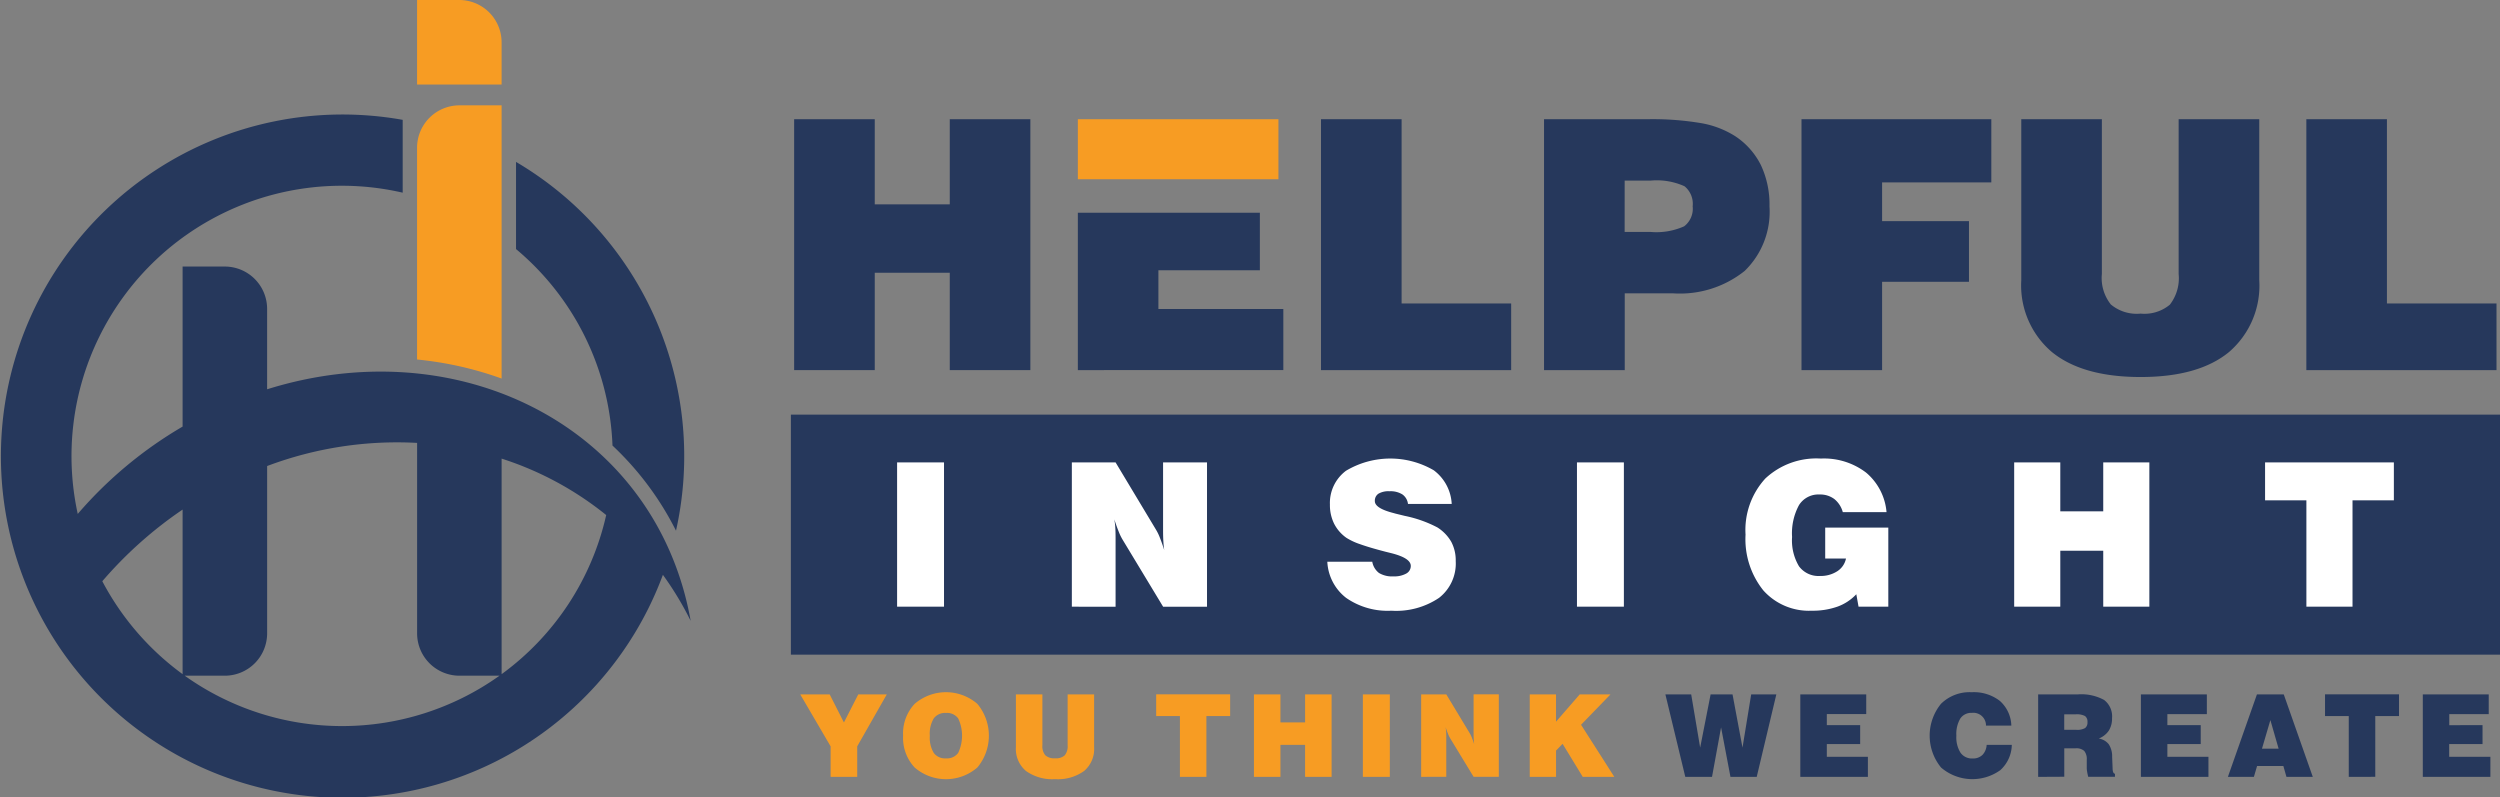 <?xml version="1.0" encoding="UTF-8"?>
<svg xmlns="http://www.w3.org/2000/svg" width="191.25" height="61" viewBox="0 0 191.25 61">
  <rect x="0" y="0" width="191.25" height="61" fill="#808080" stroke="none"/>
  <g id="Layer_1" data-name="Layer 1" transform="translate(-229.958 -197.528)">
    <g id="Group_5" data-name="Group 5" transform="translate(229.958 197.528)">
      <path id="Path_258" data-name="Path 258" d="M243.927,214.6h3.233a3.24,3.24,0,0,1,3.233,3.229v6.16c14.011-4.383,28.051,2.205,31.819,15.21a23.949,23.949,0,0,1,.58,2.5,24.441,24.441,0,0,0-2.122-3.516,26.135,26.135,0,1,1-19.906-34.806v5.572a20.683,20.683,0,0,0-24.858,24.575,31.6,31.6,0,0,1,8.021-6.681V214.6Zm25.507-8.005v6.668a20.6,20.6,0,0,1,7.38,15.032,23.2,23.2,0,0,1,4.858,6.512,26.125,26.125,0,0,0-12.238-28.212Zm-19.04,23.265v12.811a3.24,3.24,0,0,1-3.233,3.229h-3.072a20.736,20.736,0,0,0,24.081,0H265.1a3.24,3.24,0,0,1-3.233-3.229v-14.58a28.153,28.153,0,0,0-11.4,1.742l-.074.027Zm17.938-.567v16.489a20.668,20.668,0,0,0,8-12.172,24.736,24.736,0,0,0-8-4.317Zm-30.547,9.382a20.8,20.8,0,0,0,6.142,7.107v-12.59A31.115,31.115,0,0,0,237.786,238.671Z" transform="translate(-229.958 -194.209)" fill="#26385c" fill-rule="evenodd"></path>
      <path id="Path_259" data-name="Path 259" d="M253.006,202.533h3.233v20.9a26.587,26.587,0,0,0-4.984-1.27c-.493-.076-.989-.138-1.483-.188v-16.2A3.243,3.243,0,0,1,253.006,202.533Z" transform="translate(-217.866 -194.474)" fill="#f79c23" fill-rule="evenodd"></path>
      <path id="Path_260" data-name="Path 260" d="M249.773,197.528h3.233a3.243,3.243,0,0,1,3.233,3.233v3.233h-6.467Z" transform="translate(-217.866 -197.528)" fill="#f79c23" fill-rule="evenodd"></path>
    </g>
    <g id="Group_9" data-name="Group 9" transform="translate(290.71 206.648)">
      <rect id="Rectangle_2" data-name="Rectangle 2" width="130.248" height="17.862" transform="translate(0 22.849)" fill="#26385c" stroke="#26385c" stroke-miterlimit="2.613" stroke-width="0.5"></rect>
      <g id="Group_6" data-name="Group 6">
        <path id="Path_261" data-name="Path 261" d="M340.9,222.448V203.255h6.166v14.094h8.382v5.1Z" transform="translate(-225.217 -203.255)" fill="#26385c" fill-rule="evenodd"></path>
        <path id="Path_262" data-name="Path 262" d="M327.357,203.255h6.166v11.831a3.25,3.25,0,0,0,.686,2.34,3.09,3.09,0,0,0,2.282.7,3.031,3.031,0,0,0,2.233-.684,3.307,3.307,0,0,0,.672-2.354V203.255h6.167V215.57a6.694,6.694,0,0,1-2.327,5.507q-2.324,1.9-6.745,1.9-4.444,0-6.789-1.91a6.685,6.685,0,0,1-2.344-5.5Z" transform="translate(-233.482 -203.255)" fill="#26385c" fill-rule="evenodd"></path>
        <path id="Path_263" data-name="Path 263" d="M316.916,222.448V203.255h14.522v4.832h-8.355v2.963h6.646v4.645h-6.646v6.754Z" transform="translate(-239.854 -203.255)" fill="#26385c" fill-rule="evenodd"></path>
        <path id="Path_264" data-name="Path 264" d="M304.684,222.448V203.255h7.9a22.24,22.24,0,0,1,4.151.306,7.135,7.135,0,0,1,2.564.985,5.693,5.693,0,0,1,1.979,2.227,7.071,7.071,0,0,1,.654,3.155,6.306,6.306,0,0,1-1.9,4.934,7.931,7.931,0,0,1-5.489,1.713h-3.684v5.873Zm6.167-10.57h1.979a5.18,5.18,0,0,0,2.576-.432,1.691,1.691,0,0,0,.649-1.527,1.731,1.731,0,0,0-.623-1.535,5.139,5.139,0,0,0-2.6-.432h-1.979Z" transform="translate(-247.318 -203.255)" fill="#26385c" fill-rule="evenodd"></path>
        <path id="Path_265" data-name="Path 265" d="M294.089,222.448V203.255h6.166v14.094h8.382v5.1Z" transform="translate(-253.785 -203.255)" fill="#26385c" fill-rule="evenodd"></path>
        <path id="Path_266" data-name="Path 266" d="M282.537,207.847v-4.591h15.345v4.591H282.537Z" transform="translate(-260.834 -203.255)" fill="#f79c23" fill-rule="evenodd"></path>
        <path id="Path_267" data-name="Path 267" d="M282.537,219.737V207.7h13.925v4.4H288.7v2.963h9.557v4.671Z" transform="translate(-260.834 -200.544)" fill="#26385c" fill-rule="evenodd"></path>
        <path id="Path_268" data-name="Path 268" d="M269.059,222.448V203.255h6.166v6.513h5.739v-6.513h6.166v19.193h-6.166V215h-5.739v7.448Z" transform="translate(-269.059 -203.255)" fill="#26385c" fill-rule="evenodd"></path>
      </g>
      <g id="Group_7" data-name="Group 7" transform="translate(0.465 43.833)">
        <path id="Path_269" data-name="Path 269" d="M271.673,236.951v-2.333l-2.325-3.976H271.6l1.09,2.15,1.1-2.15h2.182l-2.264,3.976v2.333Zm7.589-3.148a2.278,2.278,0,0,0,.3,1.316,1.075,1.075,0,0,0,.939.42,1.057,1.057,0,0,0,.931-.419,3.083,3.083,0,0,0,0-2.638,1.057,1.057,0,0,0-.931-.419,1.075,1.075,0,0,0-.939.42,2.282,2.282,0,0,0-.3,1.319Zm-2.043,0a3.3,3.3,0,0,1,.881-2.433,3.668,3.668,0,0,1,4.8,0,3.8,3.8,0,0,1,0,4.865,3.663,3.663,0,0,1-4.8,0,3.307,3.307,0,0,1-.881-2.431Zm8.629-3.159h2.026v3.889a1.075,1.075,0,0,0,.225.77,1.02,1.02,0,0,0,.75.23.992.992,0,0,0,.734-.227,1.079,1.079,0,0,0,.221-.773v-3.889h2.027v4.048a2.2,2.2,0,0,1-.765,1.81,3.426,3.426,0,0,1-2.217.626,3.47,3.47,0,0,1-2.232-.626,2.2,2.2,0,0,1-.77-1.81Z" transform="translate(-269.348 -230.476)" fill="#f79c23" fill-rule="evenodd"></path>
        <path id="Path_270" data-name="Path 270" d="M288.074,236.888v-4.65h-1.816v-1.659h5.658v1.659H290.1v4.65Zm5.663,0v-6.309h2.027v2.142h1.887v-2.142h2.027v6.309h-2.027V234.44h-1.887v2.448Zm8.333,0v-6.309h2.063v6.309Zm4.46,0v-6.309h1.921l1.771,2.934a2.2,2.2,0,0,1,.176.351c.061.151.126.335.193.549-.018-.111-.029-.235-.037-.369s-.013-.3-.013-.49v-2.976h1.929v6.309h-1.929l-1.771-2.913a2.364,2.364,0,0,1-.179-.362c-.064-.158-.129-.338-.195-.541a2.958,2.958,0,0,1,.042.349c.01.121.013.291.013.512v2.955Zm8.306,0v-6.309h2.01v2.09l1.815-2.09h2.353l-2.253,2.325,2.543,3.984H318.89l-1.541-2.526-.5.517v2.01Z" transform="translate(-259.028 -230.413)" fill="#f79c23" fill-rule="evenodd"></path>
      </g>
      <g id="Group_8" data-name="Group 8" transform="translate(66.65 43.833)">
        <path id="Path_271" data-name="Path 271" d="M311.972,236.888l-1.522-6.309h1.974l.686,4.074.8-4.074h1.676l.763,4.074.665-4.074h1.924l-1.5,6.309h-2.01l-.718-3.783-.692,3.783Zm8.8,0v-6.309h5.043v1.509H322.8v.844h2.551v1.448H322.8v.974h3.142v1.535Z" transform="translate(-310.45 -230.413)" fill="#26385c" fill-rule="evenodd"></path>
        <path id="Path_272" data-name="Path 272" d="M327.366,234.507h1.923a2.675,2.675,0,0,1-.879,1.932,3.669,3.669,0,0,1-4.533-.2,3.854,3.854,0,0,1-.01-4.869,3.11,3.11,0,0,1,2.349-.892,3.247,3.247,0,0,1,2.156.662,2.621,2.621,0,0,1,.881,1.894h-1.939a.965.965,0,0,0-1.072-.977,1.012,1.012,0,0,0-.894.435,2.336,2.336,0,0,0-.3,1.314,2.212,2.212,0,0,0,.317,1.3,1.068,1.068,0,0,0,.928.441,1.025,1.025,0,0,0,.749-.271,1.187,1.187,0,0,0,.322-.77Zm5.939-1.153h.919a1.206,1.206,0,0,0,.668-.132.519.519,0,0,0,.185-.456.533.533,0,0,0-.185-.465,1.354,1.354,0,0,0-.72-.132H333.3v1.185Zm-2,3.6v-6.309h3.019a3.642,3.642,0,0,1,2.026.425,1.576,1.576,0,0,1,.607,1.391,1.725,1.725,0,0,1-.25.96,1.65,1.65,0,0,1-.767.6,1.208,1.208,0,0,1,.767.44,1.68,1.68,0,0,1,.258.96l.035.879,0,.021c.008.251.069.383.18.395v.235h-2.045c-.039-.151-.066-.283-.085-.4a1.619,1.619,0,0,1-.027-.263v-.631a.98.98,0,0,0-.193-.688.906.906,0,0,0-.667-.2h-.86v2.175Zm7.86,0v-6.309h5.045v1.509H341.19v.844h2.551v1.448H341.19v.974h3.142v1.535Zm9.262-2.158H349.7l-.63-2.185-.643,2.185Zm-2.607,2.158,2.221-6.309h2.053l2.221,6.309H350.3l-.237-.832h-2.011l-.243.832Zm9.246,0V232.3h-1.816v-1.659h5.66V232.3h-1.816v4.65Zm5.665,0v-6.309h5.043v1.509h-3.018v.844H365.3v1.448h-2.551v.974H365.9v1.535Z" transform="translate(-302.788 -230.476)" fill="#26385c" fill-rule="evenodd"></path>
      </g>
      <path id="Path_273" data-name="Path 273" d="M273.95,230.708v-11.04h3.589v11.04Zm13.368,0v-11.04h3.345l3.084,5.134a3.738,3.738,0,0,1,.3.614c.108.267.219.586.34.96a6.361,6.361,0,0,1-.066-.644c-.016-.234-.024-.52-.024-.855v-5.208h3.361v11.04H294.3l-3.082-5.1a4.021,4.021,0,0,1-.311-.634c-.113-.277-.224-.591-.34-.947a5.216,5.216,0,0,1,.074.612c.016.213.023.512.023.9v5.172Zm19.542-3.44H310.3a1.377,1.377,0,0,0,.514.86,1.932,1.932,0,0,0,1.109.261,1.884,1.884,0,0,0,.971-.213.656.656,0,0,0,.353-.588c0-.4-.493-.721-1.481-.973l-.456-.113c-.808-.209-1.452-.4-1.934-.573a4.862,4.862,0,0,1-1.047-.485,2.97,2.97,0,0,1-.952-1.095,3.226,3.226,0,0,1-.316-1.456,3.074,3.074,0,0,1,1.229-2.583,6.608,6.608,0,0,1,6.716-.037,3.428,3.428,0,0,1,1.372,2.572h-3.345a1.045,1.045,0,0,0-.428-.726,1.711,1.711,0,0,0-.99-.242,1.514,1.514,0,0,0-.842.187.642.642,0,0,0-.275.57c0,.364.482.671,1.446.915.087.026.15.044.193.053l.638.156a9.39,9.39,0,0,1,2.507.886,3.181,3.181,0,0,1,1.066,1.108,3.038,3.038,0,0,1,.337,1.469,3.333,3.333,0,0,1-1.274,2.81,5.854,5.854,0,0,1-3.646.984,5.553,5.553,0,0,1-3.467-.984,3.716,3.716,0,0,1-1.436-2.763Zm19.1,3.44v-11.04h3.589v11.04Zm21.541,0-.171-.952a3.7,3.7,0,0,1-1.44.947,5.644,5.644,0,0,1-1.961.312,4.679,4.679,0,0,1-3.716-1.557,6.269,6.269,0,0,1-1.357-4.262,5.828,5.828,0,0,1,1.515-4.295,5.714,5.714,0,0,1,4.245-1.525,5.3,5.3,0,0,1,3.462,1.074,4.441,4.441,0,0,1,1.564,3.026h-3.346a1.937,1.937,0,0,0-.651-1.006,1.8,1.8,0,0,0-1.119-.345,1.75,1.75,0,0,0-1.583.816,4.528,4.528,0,0,0-.527,2.436,3.853,3.853,0,0,0,.528,2.238,1.853,1.853,0,0,0,1.612.742,2.323,2.323,0,0,0,1.317-.361,1.517,1.517,0,0,0,.668-.974h-1.591v-2.366h4.828v6.05Zm11.906,0v-11.04h3.528v3.745h3.285v-3.745h3.528v11.04h-3.528v-4.283h-3.285v4.283Zm22.354,0V222.57H378.6v-2.9h9.853v2.9h-3.163v8.138Z" transform="translate(-266.074 -193.416)" fill="#fff" fill-rule="evenodd"></path>
    </g>
  </g>
</svg>
